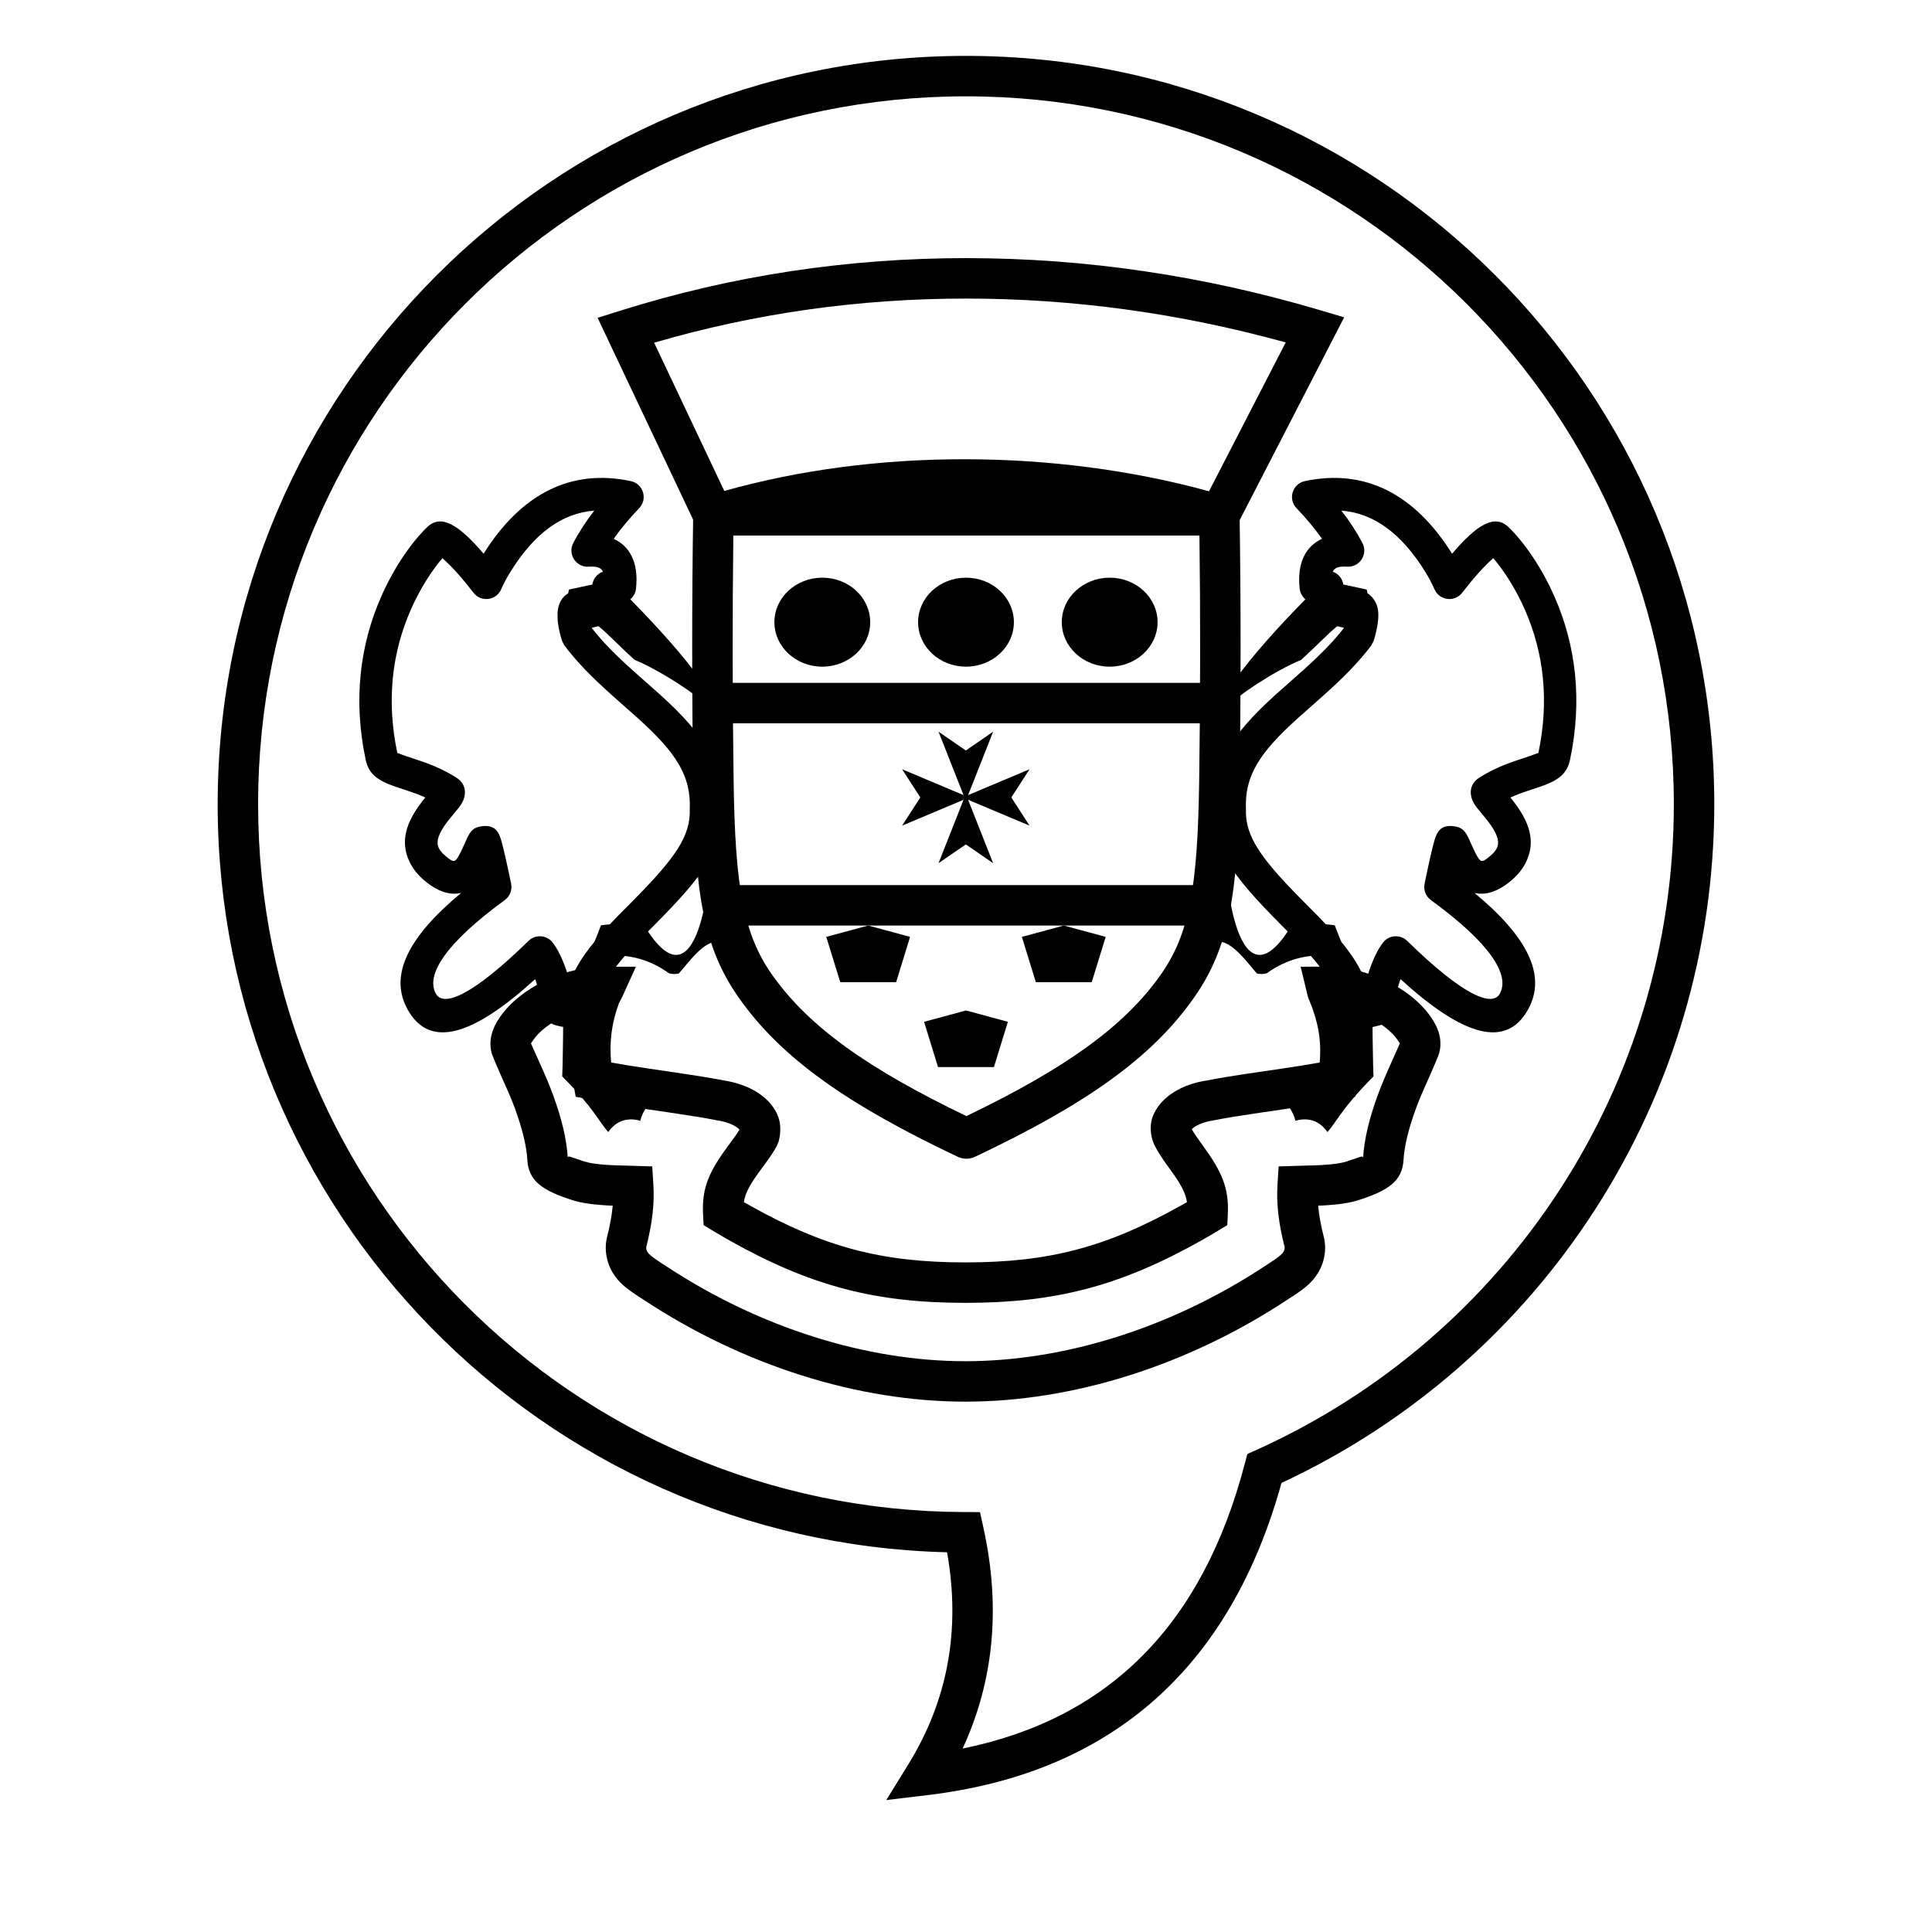 <?xml version="1.0" encoding="UTF-8"?>
<!-- Uploaded to: ICON Repo, www.svgrepo.com, Generator: ICON Repo Mixer Tools -->
<svg fill="#000000" width="800px" height="800px" version="1.1" viewBox="144 144 512 512" xmlns="http://www.w3.org/2000/svg">
 <g>
  <path d="m349.92 439.18c1.082 2.305 1.066 4.891 0.441 7.273l-0.492 1.23c-1.02 1.844-1.918 3.144-3.961 5.894-3.023 4.07-4.371 6.371-4.769 8.992 0.5 0.289 1.012 0.578 1.523 0.867 19.902 11.168 35.203 15.113 57.188 15.113 21.984 0 37.285-3.945 57.188-15.113 0.512-0.289 1.02-0.578 1.523-0.867-0.391-2.559-1.676-4.824-4.441-8.637-0.207-0.285-0.207-0.285-0.414-0.57-1.77-2.441-2.727-3.883-3.734-5.836-1.238-2.57-1.422-5.727-0.188-8.348 2.266-4.824 7.723-7.902 14.047-8.84 3.402-0.668 7.066-1.262 12.883-2.117 0.363-0.055 5.316-0.777 6.773-0.996 4.117-0.609 7.375-1.129 10.238-1.648 0.523-5.637-0.312-10.879-3.066-17.219l-1.977-8.172 6.801-0.008c10.598-0.012 22.195 5.441 27.668 13.273 2.133 3.051 3.133 6.16 2.266 9.57-0.355 1.41-4.215 9.801-4.996 11.711-0.457 1.113-0.883 2.203-1.273 3.277-1.855 5.078-3 9.734-3.203 13.414-0.305 5.586-4.117 8.113-11.844 10.598-2.414 0.773-5.273 1.184-8.852 1.402-0.688 0.043-1.262 0.07-1.926 0.098 0.215 2.449 0.703 5.137 1.508 8.332 0.805 3.215 0.141 6.844-1.641 9.641-1.484 2.336-3.273 3.832-6.359 5.856-0.703 0.457-0.703 0.457-1.336 0.871l-0.121 0.078c-26.59 17.594-57.031 27.152-85.523 27.152-28.488 0-58.934-9.559-85.52-27.152l-0.121-0.078c-0.641-0.418-0.641-0.418-1.348-0.879-3.082-2.016-4.867-3.516-6.352-5.844-1.781-2.801-2.445-6.434-1.637-9.648 0.801-3.195 1.289-5.879 1.504-8.328-0.664-0.027-1.238-0.055-1.926-0.098-3.578-0.219-6.438-0.629-8.852-1.402-7.731-2.484-11.539-5.012-11.844-10.602-0.203-3.676-1.348-8.332-3.199-13.41-0.395-1.07-0.816-2.156-1.273-3.269-0.781-1.902-4.644-10.309-5-11.719-0.863-3.41 0.133-6.523 2.266-9.57 5.473-7.832 17.074-13.285 27.668-13.273l8.301 0.012-3.426 7.559c-0.293 0.648-0.543 1.164-0.781 1.582-0.117 0.207-0.172 0.305-0.254 0.434-2 5.414-2.609 10.449-2.09 15.812 2.867 0.52 6.125 1.039 10.246 1.648 1.457 0.219 6.41 0.941 6.773 0.996 5.738 0.844 9.379 1.43 12.746 2.09 6.519 0.996 11.93 4.07 14.188 8.867zm-15.891 1.715-0.246-0.043c-3.184-0.625-6.711-1.191-12.359-2.023-0.352-0.051-5.316-0.777-6.789-0.996-6.16-0.918-10.488-1.637-14.512-2.461l-3.551-0.727-0.648-3.566c-1.168-6.438-1.18-12.539 0.215-18.77-4.562 1.547-8.668 4.231-10.805 7.285-0.496 0.711-0.598 0.984-0.652 0.828 0.172 0.492 3.383 7.484 4.519 10.25 0.508 1.238 0.98 2.453 1.422 3.664 2.188 5.984 3.566 11.602 3.836 16.5-0.043-0.762 0.863-0.16 4.422 0.98 1.375 0.441 3.461 0.742 6.223 0.91 1.465 0.09 2.406 0.121 5.332 0.191 0.781 0.02 0.781 0.02 1.535 0.043l4.879 0.152 0.301 4.875c0.305 4.992-0.262 10.039-1.883 16.477-0.07 0.277 0.043 0.898 0.285 1.273 0.426 0.672 1.305 1.41 3.18 2.637 0.66 0.43 0.66 0.43 1.367 0.891 0.07 0.047 0.07 0.047 0.145 0.094 24.871 16.457 53.266 25.371 79.605 25.375 26.34 0 54.738-8.914 79.609-25.375 0.074-0.047 0.074-0.047 0.145-0.094 0.703-0.461 0.703-0.461 1.355-0.883 1.879-1.23 2.758-1.969 3.188-2.641 0.242-0.379 0.355-1 0.285-1.273-1.621-6.438-2.188-11.488-1.883-16.48l0.301-4.875 4.879-0.152c0.754-0.023 0.754-0.023 1.535-0.043 2.926-0.07 3.871-0.102 5.336-0.191 2.758-0.168 4.848-0.469 6.219-0.91 3.559-1.141 4.465-1.742 4.422-0.98 0.27-4.898 1.648-10.516 3.836-16.5 0.441-1.211 0.918-2.43 1.426-3.672 1.117-2.727 4.246-9.539 4.508-10.227-0.059 0.113-0.172-0.164-0.645-0.844-2.168-3.106-6.375-5.824-11.027-7.359 1.586 6.191 1.625 12.289 0.438 18.844l-0.648 3.566-3.551 0.727c-4.019 0.824-8.352 1.543-14.512 2.461-1.473 0.219-6.438 0.945-6.789 0.996-5.66 0.832-9.191 1.402-12.621 2.07-2.848 0.426-4.945 1.43-5.82 2.352 0.57 1.023 1.289 2.082 2.551 3.82 0.203 0.281 0.203 0.281 0.41 0.566 5.008 6.902 6.922 11.16 6.586 18.184l-0.137 2.848-2.438 1.477c-1.465 0.891-2.969 1.77-4.523 2.641-21.516 12.074-38.625 16.484-62.434 16.484-23.809 0-40.918-4.41-62.434-16.484-1.551-0.871-3.059-1.75-4.523-2.641l-2.438-1.48-0.137-2.844c-0.344-7.211 1.609-11.391 6.981-18.629 1.352-1.82 2.09-2.856 2.68-3.816-0.797-0.957-2.965-2.035-5.949-2.481zm-30.98-39.129c-2.769 0.145-2.356-1.414-3.09 0.16z"/>
  <path d="m317.35 234.82 18.598 39.293c39.793-11.25 87.332-11.207 128.45 0.082l20.328-39.449c-28.074-7.75-56.312-11.621-84.727-11.621-28.402 0-55.945 3.898-82.652 11.695zm-9.113-8.438c29.59-9.316 60.184-13.977 91.766-13.977 31.555 0 62.898 4.617 94.012 13.848l6.203 1.84-30.332 58.863-4.258-1.266c-41.594-12.352-90.992-12.363-130.98-0.016l-4.441 1.367-27.836-58.812z"/>
  <path d="m327.7 280.48c0.043-2.93 2.43-5.281 5.359-5.281h134.09c2.926 0 5.312 2.352 5.359 5.281 0.348 23.07 0.344 46.59 0 70.691-0.426 29.863-2.805 43.949-12.031 57.145-11.285 16.141-29.027 28.492-58.082 42.242-1.449 0.688-3.133 0.688-4.582 0-29.055-13.75-46.797-26.102-58.086-42.242-9.223-13.191-11.605-27.277-12.027-57.145-0.344-24.129-0.348-47.645 0-70.691zm10.719 70.539c0.395 27.781 2.512 40.309 10.094 51.156 9.691 13.855 25.453 25.031 51.59 37.598 26.141-12.566 41.902-23.742 51.594-37.598 7.582-10.848 9.699-23.379 10.094-51.156 0.316-22.164 0.344-43.828 0.074-65.098h-123.52c-0.27 21.246-0.242 42.91 0.074 65.098z"/>
  <path d="m383.07 362.8 16.281-6.848-6.633 16.805 7.238-4.977 7.234 4.977-6.633-16.805 16.281 6.848-4.824-7.469 4.824-7.469-16.281 6.848 6.633-16.805-7.234 4.981-7.238-4.981 6.633 16.805-16.281-6.848 4.824 7.469z"/>
  <path d="m335.68 335.68v-10.719h128.63v10.719z"/>
  <path d="m335.68 389.28v-10.719h128.63v10.719z"/>
  <path d="m507.65 408.15c0.176 20.363 0.352 21.086 0.352 21.086-8.645 8.742-9.672 11.941-12.227 14.777-3.316-4.957-8.469-2.973-8.469-2.973-1.047-4.688-6.551-8.742-6.551-8.742 7.684-0.629 20.957-4.688 22.004-6.309 3.481-5.387-1.309-21.715-1.309-21.715z"/>
  <path d="m501.35 398.49s-10.676-4.496-21.621 3.426c-1.043 0.316-1.809 0.223-2.641 0.074-2.113-2.34-6.91-9.223-10.617-8.328-0.27-5.816 0.371-29.059 0.371-29.059 1.605-0.062 2.164 3.188 2.164 3.188-0.93 6.625 2.777 46.898 17.965 20.262l10.746 1.148z"/>
  <path d="m507.19 305.34c-9.168 3.422-9.281 5.234-18.363 13.523-7.246 2.973-18.043 10.266-18.652 11.891l0.586 2.367c-1.395 0.902-2.715-2.422-2.715-2.422 1.395-8.199 26.918-32.902 26.918-32.902l11.238 2.445z"/>
  <path d="m528.82 290.74c-10-15.961-23.242-22.609-39.031-19.234-3.285 0.703-4.523 4.734-2.203 7.16 2.66 2.781 4.91 5.488 6.754 8.121-4.16 1.926-6.688 6.211-5.91 13.219 0.219 1.973 1.754 3.508 3.672 3.773 0.102 0.285 0.219 0.574 0.348 0.863 1.348 2.981 3.961 5.102 7.676 5.699-0.02 0.062-0.035 0.121-0.051 0.18-2.844 3.644-6.168 7.008-11.008 11.344-0.902 0.812-5.797 5.121-7.156 6.352-11.762 10.641-16.789 18.695-16.293 30.281-0.344 10.102 4.519 17.141 17.656 30.363 3.867 3.891 4.461 4.492 5.973 6.109 6.473 6.894 9.324 11.73 9.285 17.145 1.008 5.031 5.016 5.215 11.234 3.574 1.637-0.434 2.863-1.785 3.137-3.453 0.324-1.961 0.992-5.008 1.988-7.996 0.086-0.262 0.176-0.516 0.262-0.762 16.363 14.922 27.965 18.703 33.848 7.961 4.945-9.039-0.262-19.219-14.246-30.809 2.859 0.672 6.141-0.242 9.688-3.231 1.777-1.496 3.106-3.148 3.977-4.949 2.637-5.469 0.926-10.57-3.328-16.082-0.195-0.258-0.492-0.621-0.816-1.023 0.758-0.348 1.543-0.672 2.367-0.984 1.348-0.512 5.746-1.953 5.652-1.918 4.535-1.574 6.973-3.297 7.769-7.051 3.367-15.926 1.531-30.43-4.078-43.211-3.629-8.27-8.324-14.707-12.188-18.465-3.742-3.633-8.488-0.582-14.977 7.023zm-7.039 4.918c0.918 1.492 1.715 3.004 2.394 4.539 1.316 2.973 5.332 3.457 7.316 0.887 3.019-3.914 5.793-6.992 7.926-8.883 0.109-0.098 0.215-0.188 0.32-0.277 2.742 3.203 5.856 7.922 8.395 13.703 4.914 11.199 6.523 23.891 3.539 37.992 0.035-0.168-0.293 0.062-2.191 0.723 0.258-0.09-4.312 1.406-5.879 2-2.773 1.051-5.254 2.258-7.684 3.824-2.254 1.457-2.547 3.856-1.738 5.856 0.301 0.742 0.707 1.363 1.312 2.141 0.305 0.398 2.242 2.711 2.805 3.441 2.469 3.199 3.215 5.426 2.394 7.125-0.316 0.66-0.887 1.367-1.777 2.113-2.301 1.941-2.543 1.836-4.012-0.988-0.398-0.773-1.57-3.477-1.77-3.863-0.941-1.848-1.625-2.723-3.816-3.027-3.324-0.457-4.477 1.273-5.199 3.828-0.605 2.148-1.461 5.926-2.59 11.402-0.34 1.648 0.316 3.34 1.672 4.332 15.617 11.387 21.023 19.785 18.277 24.793-2.016 3.688-9.793 0.465-24.566-13.98-1.848-1.805-4.859-1.582-6.418 0.477-1.484 1.961-2.688 4.566-3.738 7.715-0.301 0.902-0.578 1.828-0.84 2.766-1.641-4.762-5.102-9.535-10.414-15.195-1.594-1.699-2.203-2.32-6.144-6.281-11.387-11.461-15.398-17.27-15.168-24.352-0.363-8.723 3.422-14.797 13.473-23.891 1.312-1.184 6.184-5.473 7.129-6.324 5.481-4.91 9.242-8.75 12.582-13.152l0.664-1.266c0.16-0.488 0.379-1.246 0.598-2.168 0.195-0.82 0.355-1.629 0.465-2.414 0.387-2.789 0.234-4.906-1.293-6.758-2.035-2.465-4.668-2.527-7.418-1.152-0.043-0.066-0.082-0.141-0.121-0.227-0.184-0.41-0.254-0.949-0.238-1.285 0 0.004 0 0.004-0.004 0.016 0.152-1.965-1.066-3.723-2.832-4.352 0.547-1.18 1.777-1.438 3.809-1.32 3.32 0.195 5.59-3.301 4.059-6.254-1.473-2.84-3.332-5.707-5.582-8.609 8.609 0.684 15.934 6.023 22.305 16.348z"/>
  <path d="m293.33 408.15c-0.172 20.363-0.348 21.086-0.348 21.086 8.645 8.742 9.668 11.941 12.223 14.777 3.32-4.957 8.473-2.973 8.473-2.973 1.047-4.688 6.547-8.742 6.547-8.742-7.684-0.629-20.957-4.688-22.004-6.309-3.481-5.387 1.309-21.715 1.309-21.715z"/>
  <path d="m299.64 398.49s10.676-4.496 21.617 3.426c1.047 0.316 1.809 0.223 2.641 0.074 2.117-2.34 6.914-9.223 10.617-8.328 0.273-5.816-0.371-29.059-0.371-29.059-1.605-0.062-2.16 3.188-2.16 3.188 0.926 6.625-2.777 46.898-17.969 20.262l-10.742 1.148z"/>
  <path d="m293.79 305.34c9.172 3.422 9.285 5.234 18.363 13.523 7.25 2.973 18.043 10.266 18.656 11.891l-0.59 2.367c1.398 0.902 2.719-2.422 2.719-2.422-1.398-8.199-26.918-32.902-26.918-32.902l-11.242 2.445z"/>
  <path d="m272.16 290.74c10-15.961 23.238-22.609 39.031-19.234 3.281 0.703 4.523 4.734 2.203 7.16-2.66 2.781-4.914 5.488-6.754 8.121 4.16 1.926 6.684 6.211 5.906 13.219-0.219 1.973-1.754 3.508-3.672 3.773-0.102 0.285-0.215 0.574-0.348 0.863-1.344 2.981-3.957 5.102-7.672 5.699 0.016 0.062 0.031 0.121 0.047 0.18 2.844 3.644 6.172 7.008 11.008 11.344 0.906 0.812 5.797 5.121 7.16 6.352 11.762 10.641 16.785 18.695 16.293 30.281 0.344 10.102-4.519 17.141-17.66 30.363-3.863 3.891-4.457 4.492-5.973 6.109-6.473 6.894-9.324 11.73-9.281 17.145-1.012 5.031-5.019 5.215-11.238 3.574-1.633-0.434-2.863-1.785-3.137-3.453-0.32-1.961-0.992-5.008-1.988-7.996-0.086-0.262-0.172-0.516-0.262-0.762-16.359 14.922-27.965 18.703-33.848 7.961-4.945-9.039 0.266-19.219 14.246-30.809-2.859 0.672-6.137-0.242-9.684-3.231-1.777-1.496-3.109-3.148-3.977-4.949-2.637-5.469-0.926-10.57 3.328-16.082 0.195-0.258 0.488-0.621 0.816-1.023-0.758-0.348-1.543-0.672-2.371-0.984-1.348-0.512-5.746-1.953-5.648-1.918-4.535-1.574-6.977-3.297-7.769-7.051-3.371-15.926-1.531-30.43 4.074-43.211 3.629-8.27 8.328-14.707 12.191-18.465 3.738-3.633 8.488-0.582 14.977 7.023zm7.039 4.918c-0.918 1.492-1.719 3.004-2.398 4.539-1.316 2.973-5.328 3.457-7.312 0.887-3.023-3.914-5.797-6.992-7.93-8.883-0.109-0.098-0.215-0.188-0.316-0.277-2.742 3.203-5.859 7.922-8.395 13.703-4.914 11.199-6.523 23.891-3.539 37.992-0.039-0.168 0.289 0.062 2.191 0.723-0.262-0.09 4.309 1.406 5.875 2 2.773 1.051 5.258 2.258 7.684 3.824 2.258 1.457 2.551 3.856 1.738 5.856-0.301 0.742-0.707 1.363-1.309 2.141-0.309 0.398-2.246 2.711-2.809 3.441-2.465 3.199-3.211 5.426-2.394 7.125 0.32 0.66 0.891 1.367 1.777 2.113 2.305 1.941 2.547 1.836 4.012-0.988 0.402-0.773 1.574-3.477 1.77-3.863 0.941-1.848 1.625-2.723 3.82-3.027 3.324-0.457 4.477 1.273 5.195 3.828 0.605 2.148 1.461 5.926 2.59 11.402 0.34 1.648-0.312 3.34-1.672 4.332-15.613 11.387-21.02 19.785-18.277 24.793 2.019 3.688 9.797 0.465 24.57-13.98 1.844-1.805 4.859-1.582 6.414 0.477 1.484 1.961 2.691 4.566 3.738 7.715 0.301 0.902 0.582 1.828 0.84 2.766 1.641-4.762 5.106-9.535 10.414-15.195 1.598-1.699 2.207-2.32 6.144-6.281 11.387-11.461 15.402-17.27 15.172-24.352 0.363-8.723-3.426-14.797-13.477-23.891-1.309-1.184-6.18-5.473-7.129-6.324-5.477-4.91-9.238-8.75-12.582-13.152l-0.66-1.266c-0.16-0.488-0.379-1.246-0.598-2.168-0.199-0.82-0.355-1.629-0.465-2.414-0.039-0.301-0.039-0.301-0.094-0.895-0.031-0.805-0.031-0.805-0.039-1.965 0.352-5.094 4.375-7.031 8.812-5.012 0.055-0.074 0.105-0.164 0.148-0.266 0.188-0.41 0.258-0.949 0.242-1.285v0.016c-0.152-1.965 1.066-3.723 2.836-4.352-0.547-1.18-1.781-1.438-3.812-1.32-3.32 0.195-5.59-3.301-4.059-6.254 1.473-2.84 3.336-5.707 5.582-8.609-8.605 0.684-15.93 6.023-22.301 16.348z"/>
  <path d="m374.61 308.88c0 6.512-5.684 11.793-12.691 11.793-7.012 0-12.695-5.281-12.695-11.793 0-6.512 5.684-11.789 12.695-11.789 7.008 0 12.691 5.277 12.691 11.789"/>
  <path d="m450.77 308.88c0 6.512-5.684 11.793-12.691 11.793-7.012 0-12.695-5.281-12.695-11.793 0-6.512 5.684-11.789 12.695-11.789 7.008 0 12.691 5.277 12.691 11.789"/>
  <path d="m412.69 308.88c0 6.512-5.684 11.793-12.691 11.793-7.012 0-12.695-5.281-12.695-11.793 0-6.512 5.684-11.789 12.695-11.789 7.008 0 12.691 5.277 12.691 11.789"/>
  <path d="m362.97 392.28 11.109-3.004 11.105 3.004-3.699 12.004h-14.812z"/>
  <path d="m414.81 392.28 11.105-3.004 11.109 3.004-3.703 12.004h-14.809z"/>
  <path d="m388.89 414.79 11.109-3.004 11.105 3.004-3.703 12.004h-14.809z"/>
  <path d="m201.69 357.12c0-109.52 88.785-198.31 198.31-198.31 109.52 0 198.3 88.785 198.3 198.31 0 77.938-45.375 147.6-114.69 179.87-13.598 49.047-45.078 76.891-93.699 82.719l-11.031 1.324 5.832-9.457c10.48-17.004 13.906-35.656 10.273-56.207-107.23-2.656-193.3-90.422-193.3-198.25zm272.22 174.69 0.648-2.481 2.336-1.051c66.809-30.066 110.69-96.609 110.69-171.16 0-103.6-83.984-187.59-187.59-187.59-103.61 0-187.59 83.988-187.59 187.59 0 103.39 83.652 187.28 187.01 187.59l4.293 0.016 0.922 4.195c4.617 20.977 2.777 40.527-5.516 58.465 38.91-7.922 63.637-32.895 74.789-75.574z"/>
 </g>
</svg>
